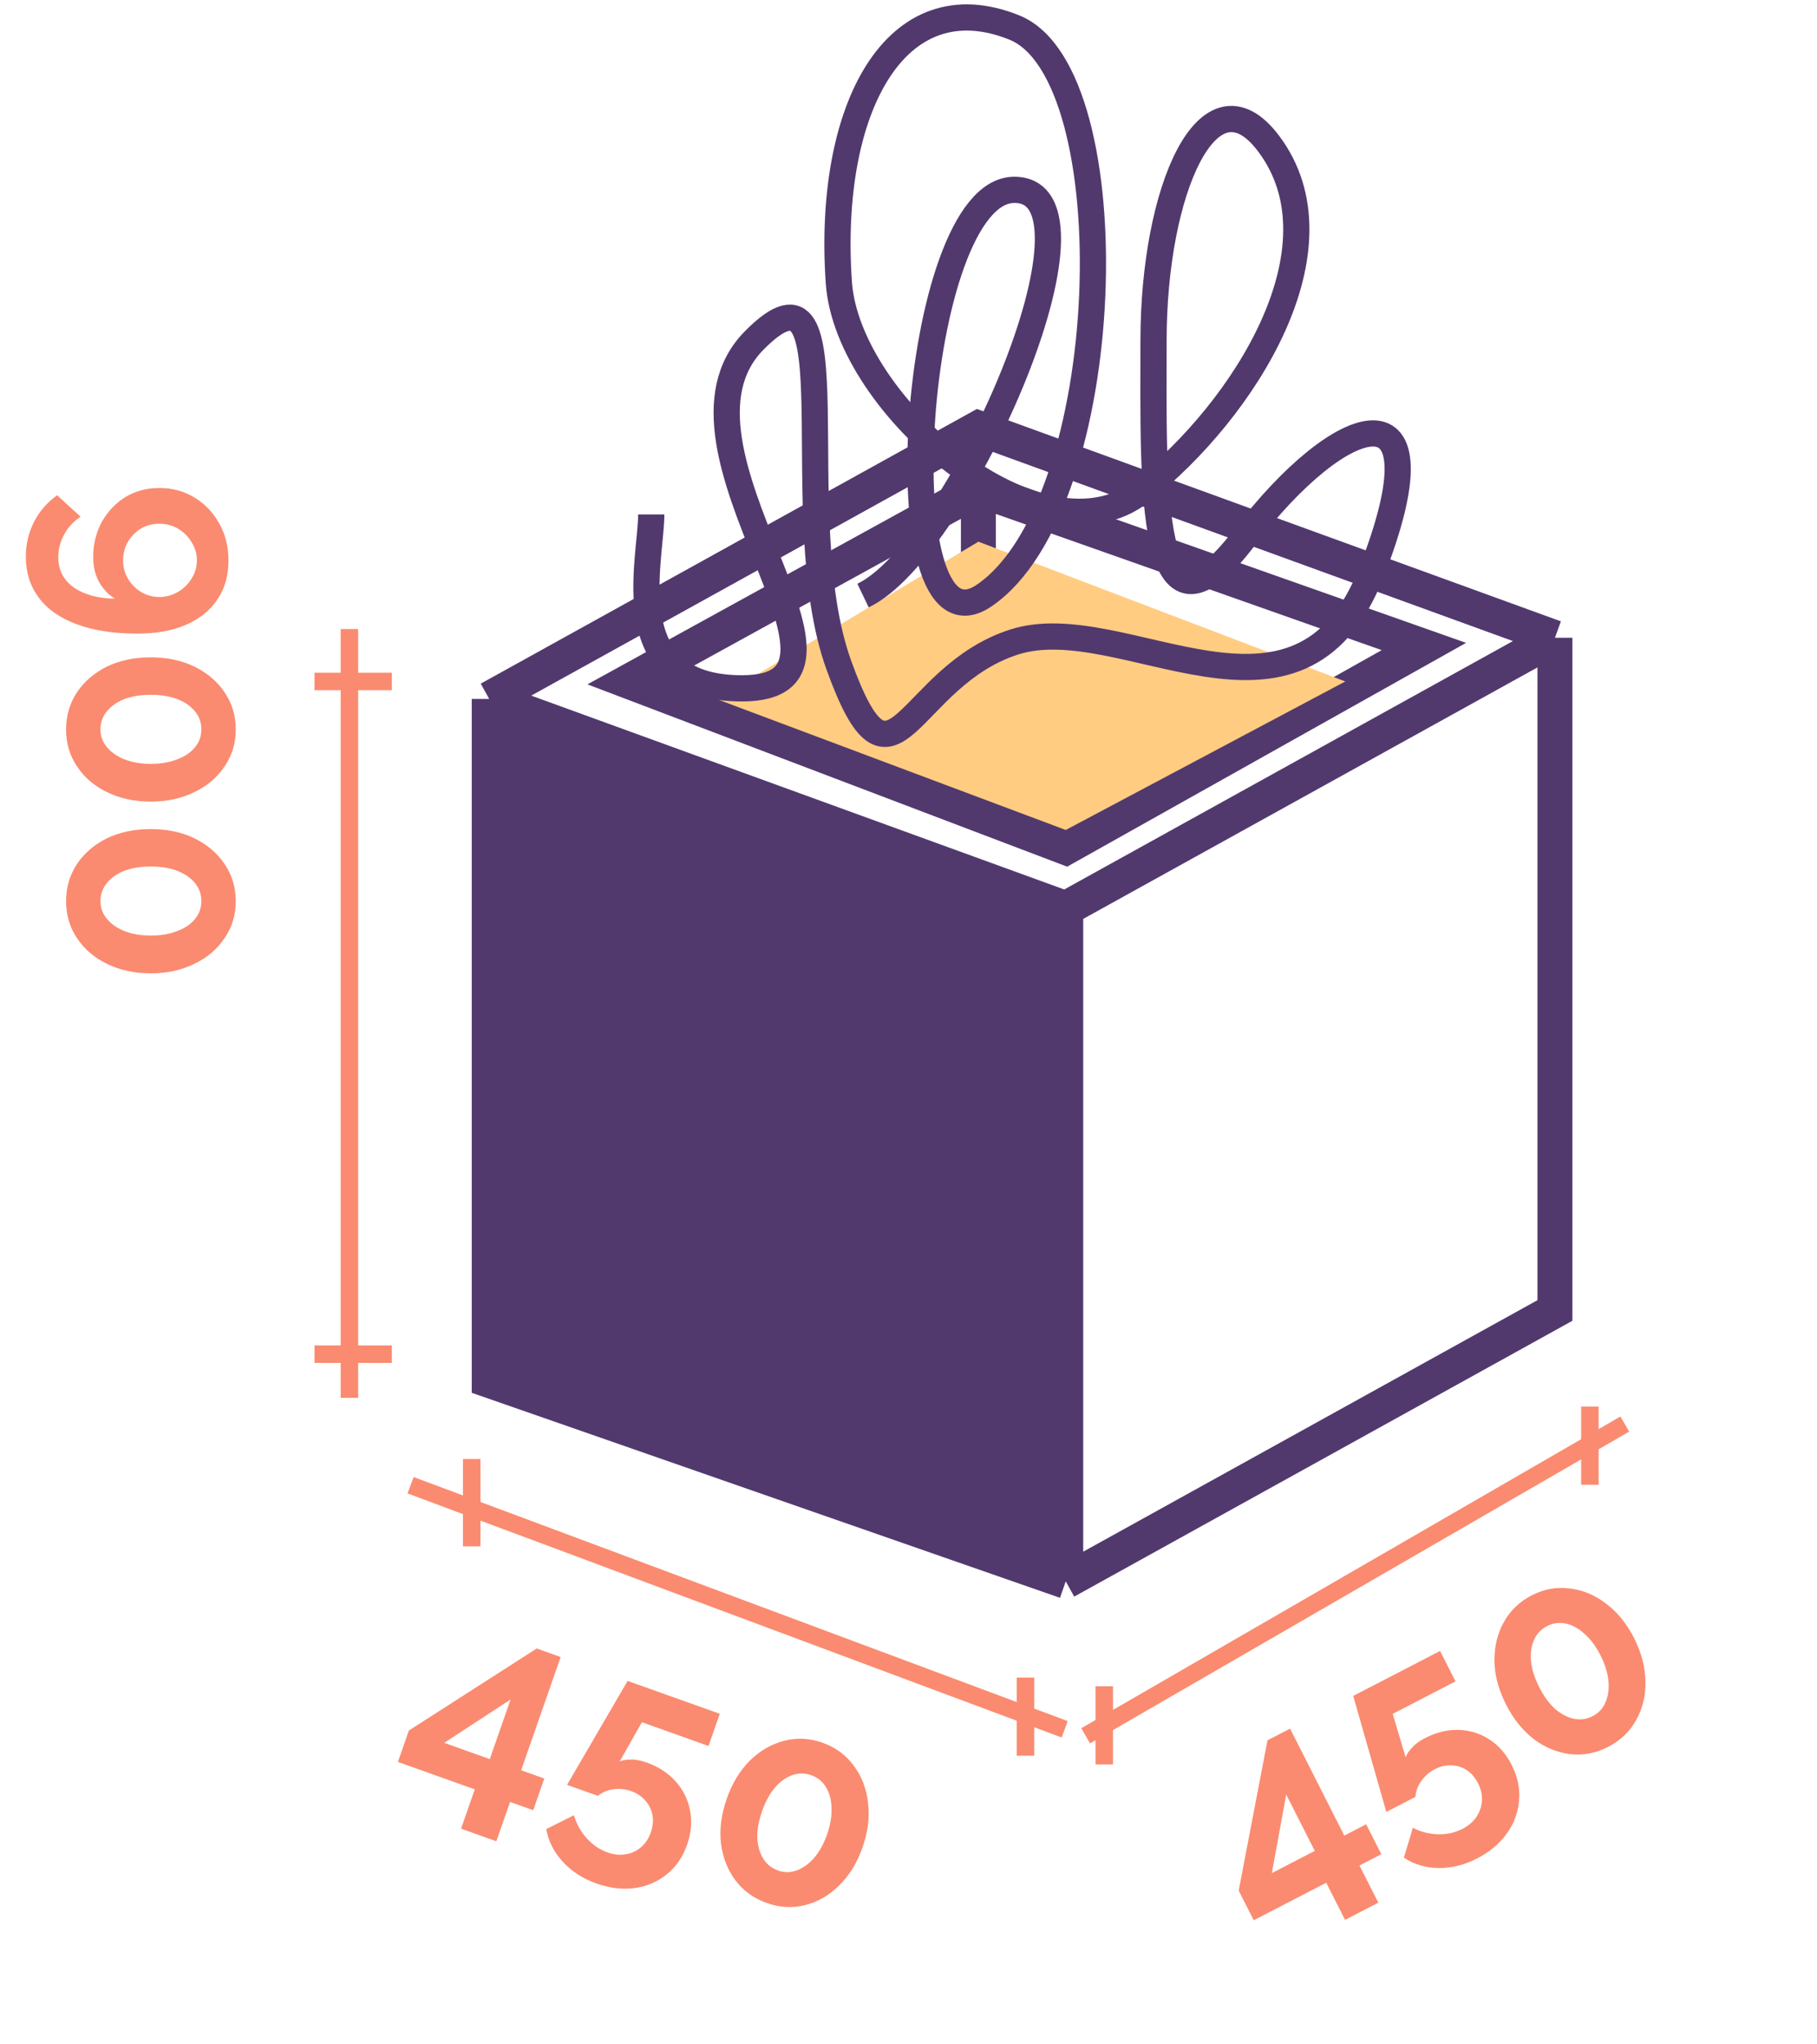 <?xml version="1.0" encoding="UTF-8"?> <svg xmlns="http://www.w3.org/2000/svg" width="104" height="117" viewBox="0 0 104 117" fill="none"><path d="M20 36V80" stroke="#FA8B70"></path><path d="M23.5 85L60.941 98.969" stroke="#FA8B70"></path><path d="M27 83.5V88.5" stroke="#FA8B70"></path><path d="M58.695 96.008L58.695 100.482" stroke="#FA8B70"></path><path d="M18 39L22.428 39" stroke="#FA8B70"></path><path d="M18 77.5L22.428 77.5" stroke="#FA8B70"></path><path d="M26.389 104.656L27.175 102.406L22.775 100.836L23.402 99.039L30.72 94.344L32.091 94.833L29.828 101.313L31.154 101.786L30.521 103.599L29.195 103.126L28.408 105.377L26.389 104.656ZM25.427 99.744L28.034 100.674L29.227 97.26L25.427 99.744ZM34.129 107.79C33.355 107.514 32.715 107.099 32.208 106.545C31.701 105.99 31.387 105.369 31.267 104.68L32.849 103.886C32.993 104.379 33.236 104.816 33.577 105.198C33.918 105.58 34.315 105.852 34.767 106.013C35.128 106.142 35.471 106.18 35.795 106.125C36.129 106.075 36.424 105.942 36.68 105.727C36.936 105.513 37.125 105.229 37.248 104.877C37.371 104.524 37.403 104.19 37.344 103.875C37.285 103.559 37.149 103.284 36.937 103.05C36.729 102.806 36.459 102.625 36.127 102.507C35.795 102.388 35.458 102.353 35.114 102.4C34.783 102.441 34.485 102.566 34.219 102.777L32.456 102.149L35.923 96.2L41.198 98.081L40.554 99.924L36.742 98.564L35.466 100.81C35.638 100.736 35.854 100.699 36.114 100.701C36.376 100.693 36.679 100.75 37.02 100.872C37.693 101.112 38.245 101.473 38.676 101.955C39.106 102.437 39.381 102.993 39.499 103.624C39.621 104.245 39.564 104.893 39.329 105.568C39.079 106.283 38.688 106.851 38.157 107.273C37.622 107.705 37.005 107.967 36.307 108.057C35.608 108.148 34.882 108.059 34.129 107.79ZM49.372 105.718C49.062 106.604 48.615 107.334 48.031 107.907C47.461 108.473 46.81 108.847 46.08 109.029C45.36 109.214 44.629 109.174 43.885 108.908C43.142 108.643 42.542 108.209 42.087 107.605C41.641 107.004 41.367 106.3 41.265 105.494C41.176 104.681 41.286 103.831 41.596 102.945C41.905 102.059 42.345 101.333 42.916 100.766C43.5 100.193 44.153 99.814 44.872 99.629C45.606 99.438 46.344 99.475 47.088 99.74C47.831 100.005 48.424 100.443 48.866 101.053C49.322 101.657 49.594 102.366 49.683 103.179C49.785 103.986 49.681 104.832 49.372 105.718ZM47.337 104.993C47.527 104.449 47.612 103.947 47.592 103.487C47.586 103.02 47.482 102.621 47.282 102.289C47.081 101.957 46.8 101.727 46.439 101.598C46.067 101.465 45.7 101.464 45.338 101.596C44.976 101.727 44.642 101.97 44.337 102.326C44.046 102.675 43.805 103.121 43.615 103.665C43.425 104.209 43.335 104.709 43.345 105.166C43.365 105.626 43.475 106.022 43.676 106.354C43.876 106.686 44.162 106.918 44.534 107.051C44.896 107.179 45.253 107.177 45.605 107.042C45.967 106.91 46.299 106.672 46.6 106.327C46.905 105.971 47.151 105.526 47.337 104.993Z" fill="#FA8B70"></path><path d="M92.999 81.5L62.14 99.341" stroke="#FA8B70"></path><path d="M91 80.5L91 84.974" stroke="#FA8B70"></path><path d="M63.205 96.506L63.205 100.98" stroke="#FA8B70"></path><path d="M76.987 109.876L75.909 107.75L71.76 109.898L70.899 108.199L72.548 99.599L73.841 98.93L76.945 105.052L78.195 104.405L79.063 106.117L77.813 106.764L78.891 108.891L76.987 109.876ZM72.796 107.199L75.254 105.927L73.619 102.702L72.796 107.199ZM84.553 106.356C83.824 106.734 83.086 106.917 82.34 106.908C81.593 106.898 80.931 106.7 80.353 106.315L80.868 104.607C81.321 104.84 81.802 104.964 82.311 104.977C82.82 104.989 83.287 104.885 83.714 104.665C84.055 104.488 84.317 104.263 84.501 103.987C84.693 103.707 84.8 103.4 84.822 103.064C84.843 102.729 84.769 102.395 84.601 102.062C84.432 101.729 84.214 101.476 83.946 101.302C83.679 101.128 83.388 101.038 83.074 101.033C82.755 101.017 82.44 101.091 82.127 101.252C81.815 101.414 81.557 101.638 81.355 101.922C81.157 102.193 81.043 102.498 81.012 102.839L79.35 103.699L77.454 97.059L82.427 94.485L83.31 96.226L79.715 98.087L80.454 100.569C80.519 100.391 80.641 100.208 80.82 100.019C80.995 99.821 81.243 99.638 81.565 99.472C82.2 99.143 82.838 98.987 83.48 99.003C84.122 99.019 84.71 99.201 85.246 99.548C85.776 99.886 86.202 100.374 86.526 101.012C86.868 101.687 87.008 102.365 86.947 103.045C86.89 103.735 86.655 104.368 86.24 104.942C85.826 105.517 85.264 105.988 84.553 106.356ZM93.529 93.748C93.953 94.585 94.171 95.415 94.181 96.238C94.197 97.047 94.019 97.781 93.648 98.442C93.287 99.097 92.756 99.606 92.055 99.969C91.354 100.332 90.63 100.472 89.883 100.391C89.145 100.304 88.452 100.021 87.802 99.54C87.156 99.046 86.621 98.38 86.197 97.543C85.772 96.705 85.552 95.882 85.537 95.074C85.526 94.251 85.701 93.511 86.063 92.856C86.429 92.186 86.962 91.67 87.663 91.307C88.364 90.944 89.086 90.811 89.828 90.907C90.575 90.989 91.272 91.277 91.917 91.771C92.567 92.251 93.104 92.91 93.529 93.748ZM91.61 94.74C91.35 94.227 91.047 93.819 90.703 93.517C90.363 93.2 90.005 93.001 89.629 92.92C89.253 92.838 88.894 92.885 88.553 93.062C88.203 93.243 87.95 93.512 87.796 93.868C87.642 94.225 87.588 94.637 87.634 95.105C87.685 95.559 87.84 96.043 88.101 96.557C88.361 97.071 88.659 97.481 88.994 97.788C89.338 98.09 89.699 98.282 90.075 98.364C90.451 98.445 90.814 98.395 91.165 98.214C91.506 98.037 91.749 97.773 91.894 97.422C92.048 97.066 92.105 96.659 92.063 96.2C92.017 95.731 91.866 95.245 91.61 94.74Z" fill="#FA8B70"></path><path d="M9.126 27.926C9.862 27.926 10.529 28.107 11.126 28.47C11.724 28.832 12.198 29.328 12.55 29.958C12.902 30.587 13.078 31.291 13.078 32.07C13.078 32.934 12.87 33.675 12.454 34.294C12.038 34.923 11.441 35.408 10.662 35.75C9.894 36.091 8.961 36.262 7.862 36.262C6.486 36.262 5.324 36.08 4.374 35.718C3.425 35.366 2.705 34.859 2.214 34.198C1.724 33.536 1.478 32.758 1.478 31.862C1.478 31.147 1.633 30.486 1.942 29.878C2.252 29.27 2.694 28.758 3.27 28.342L4.614 29.574C4.22 29.83 3.91 30.16 3.686 30.566C3.452 30.982 3.334 31.424 3.334 31.894C3.334 32.374 3.462 32.784 3.718 33.126C3.974 33.478 4.342 33.75 4.822 33.942C5.313 34.144 5.9 34.251 6.582 34.262C6.337 34.123 6.118 33.931 5.926 33.686C5.734 33.451 5.585 33.179 5.478 32.87C5.382 32.571 5.334 32.24 5.334 31.878C5.334 31.142 5.5 30.47 5.83 29.862C6.172 29.264 6.625 28.79 7.19 28.438C7.766 28.096 8.412 27.926 9.126 27.926ZM11.27 32.07C11.27 31.696 11.169 31.35 10.966 31.03C10.774 30.71 10.518 30.454 10.198 30.262C9.878 30.07 9.521 29.974 9.126 29.974C8.742 29.974 8.39 30.064 8.07 30.246C7.761 30.438 7.51 30.694 7.318 31.014C7.137 31.334 7.046 31.686 7.046 32.07C7.046 32.454 7.137 32.8 7.318 33.11C7.51 33.43 7.761 33.686 8.07 33.878C8.39 34.07 8.742 34.166 9.126 34.166C9.51 34.166 9.862 34.07 10.182 33.878C10.513 33.686 10.774 33.43 10.966 33.11C11.169 32.79 11.27 32.443 11.27 32.07ZM8.63 45.876C7.692 45.876 6.854 45.694 6.118 45.332C5.393 44.98 4.822 44.489 4.406 43.86C3.99 43.241 3.782 42.537 3.782 41.748C3.782 40.958 3.99 40.249 4.406 39.62C4.822 39.001 5.393 38.51 6.118 38.148C6.854 37.796 7.692 37.62 8.63 37.62C9.569 37.62 10.401 37.796 11.126 38.148C11.862 38.51 12.438 39.001 12.854 39.62C13.281 40.249 13.494 40.958 13.494 41.748C13.494 42.537 13.281 43.241 12.854 43.86C12.438 44.489 11.862 44.98 11.126 45.332C10.401 45.694 9.569 45.876 8.63 45.876ZM8.63 43.716C9.206 43.716 9.708 43.63 10.134 43.46C10.572 43.3 10.913 43.07 11.158 42.772C11.404 42.473 11.526 42.132 11.526 41.748C11.526 41.353 11.404 41.006 11.158 40.708C10.913 40.409 10.572 40.174 10.134 40.004C9.708 39.844 9.206 39.764 8.63 39.764C8.054 39.764 7.553 39.844 7.126 40.004C6.7 40.174 6.364 40.409 6.118 40.708C5.873 41.006 5.75 41.353 5.75 41.748C5.75 42.132 5.873 42.468 6.118 42.756C6.364 43.054 6.7 43.289 7.126 43.46C7.564 43.63 8.065 43.716 8.63 43.716ZM8.63 55.704C7.692 55.704 6.854 55.522 6.118 55.16C5.393 54.808 4.822 54.317 4.406 53.688C3.99 53.069 3.782 52.365 3.782 51.576C3.782 50.786 3.99 50.077 4.406 49.448C4.822 48.829 5.393 48.338 6.118 47.976C6.854 47.624 7.692 47.448 8.63 47.448C9.569 47.448 10.401 47.624 11.126 47.976C11.862 48.338 12.438 48.829 12.854 49.448C13.281 50.077 13.494 50.786 13.494 51.576C13.494 52.365 13.281 53.069 12.854 53.688C12.438 54.317 11.862 54.808 11.126 55.16C10.401 55.522 9.569 55.704 8.63 55.704ZM8.63 53.544C9.206 53.544 9.708 53.458 10.134 53.288C10.572 53.128 10.913 52.898 11.158 52.6C11.404 52.301 11.526 51.96 11.526 51.576C11.526 51.181 11.404 50.834 11.158 50.536C10.913 50.237 10.572 50.002 10.134 49.832C9.708 49.672 9.206 49.592 8.63 49.592C8.054 49.592 7.553 49.672 7.126 49.832C6.7 50.002 6.364 50.237 6.118 50.536C5.873 50.834 5.75 51.181 5.75 51.576C5.75 51.96 5.873 52.296 6.118 52.584C6.364 52.882 6.7 53.117 7.126 53.288C7.564 53.458 8.065 53.544 8.63 53.544Z" fill="#FA8B70"></path><path fill-rule="evenodd" clip-rule="evenodd" d="M28 79V40L61 52V90.5L28 79Z" fill="#51396E"></path><path d="M28 40V79L61 90.5M28 40L61 52M28 40L56 24.5L89 36.5M61 52V90.5M61 52L89 36.5M61 90.5L89 75V36.5M56 28L36 39L56 46.6M56 28L81.5 37L61 48.5L56 46.6M56 28V46.6" stroke="#51396E" stroke-width="2"></path><path d="M56 31L41 40L61 47.5L77 39L56 31Z" fill="#FFCC82"></path><path d="M49.398 34.086C54.941 31.432 63.946 10.864 58.058 10.864C52.169 10.864 50.441 38.085 56.326 34.086C63.947 28.907 64.639 4.229 58.058 1.575C51.27 -1.161 47.32 6.221 48.013 16.173C48.505 23.256 59.63 32.613 65.332 28.115C71.221 23.471 77.109 14.182 72.606 8.211C69.189 3.679 66.025 10.864 66.025 19.49C66.025 27.756 65.678 38.068 71.221 30.769C76.763 23.471 82.903 21.5 78.495 32.76C74.338 43.375 64.293 34.75 58.058 36.74C51.823 38.731 51.13 46.694 48.013 38.068C44.895 29.442 49.052 13.519 43.163 19.49C37.087 25.652 51.233 39.394 42.47 39.394C35.197 39.394 37.275 32.095 37.275 29.442" stroke="#51396E" stroke-width="1.5"></path></svg> 